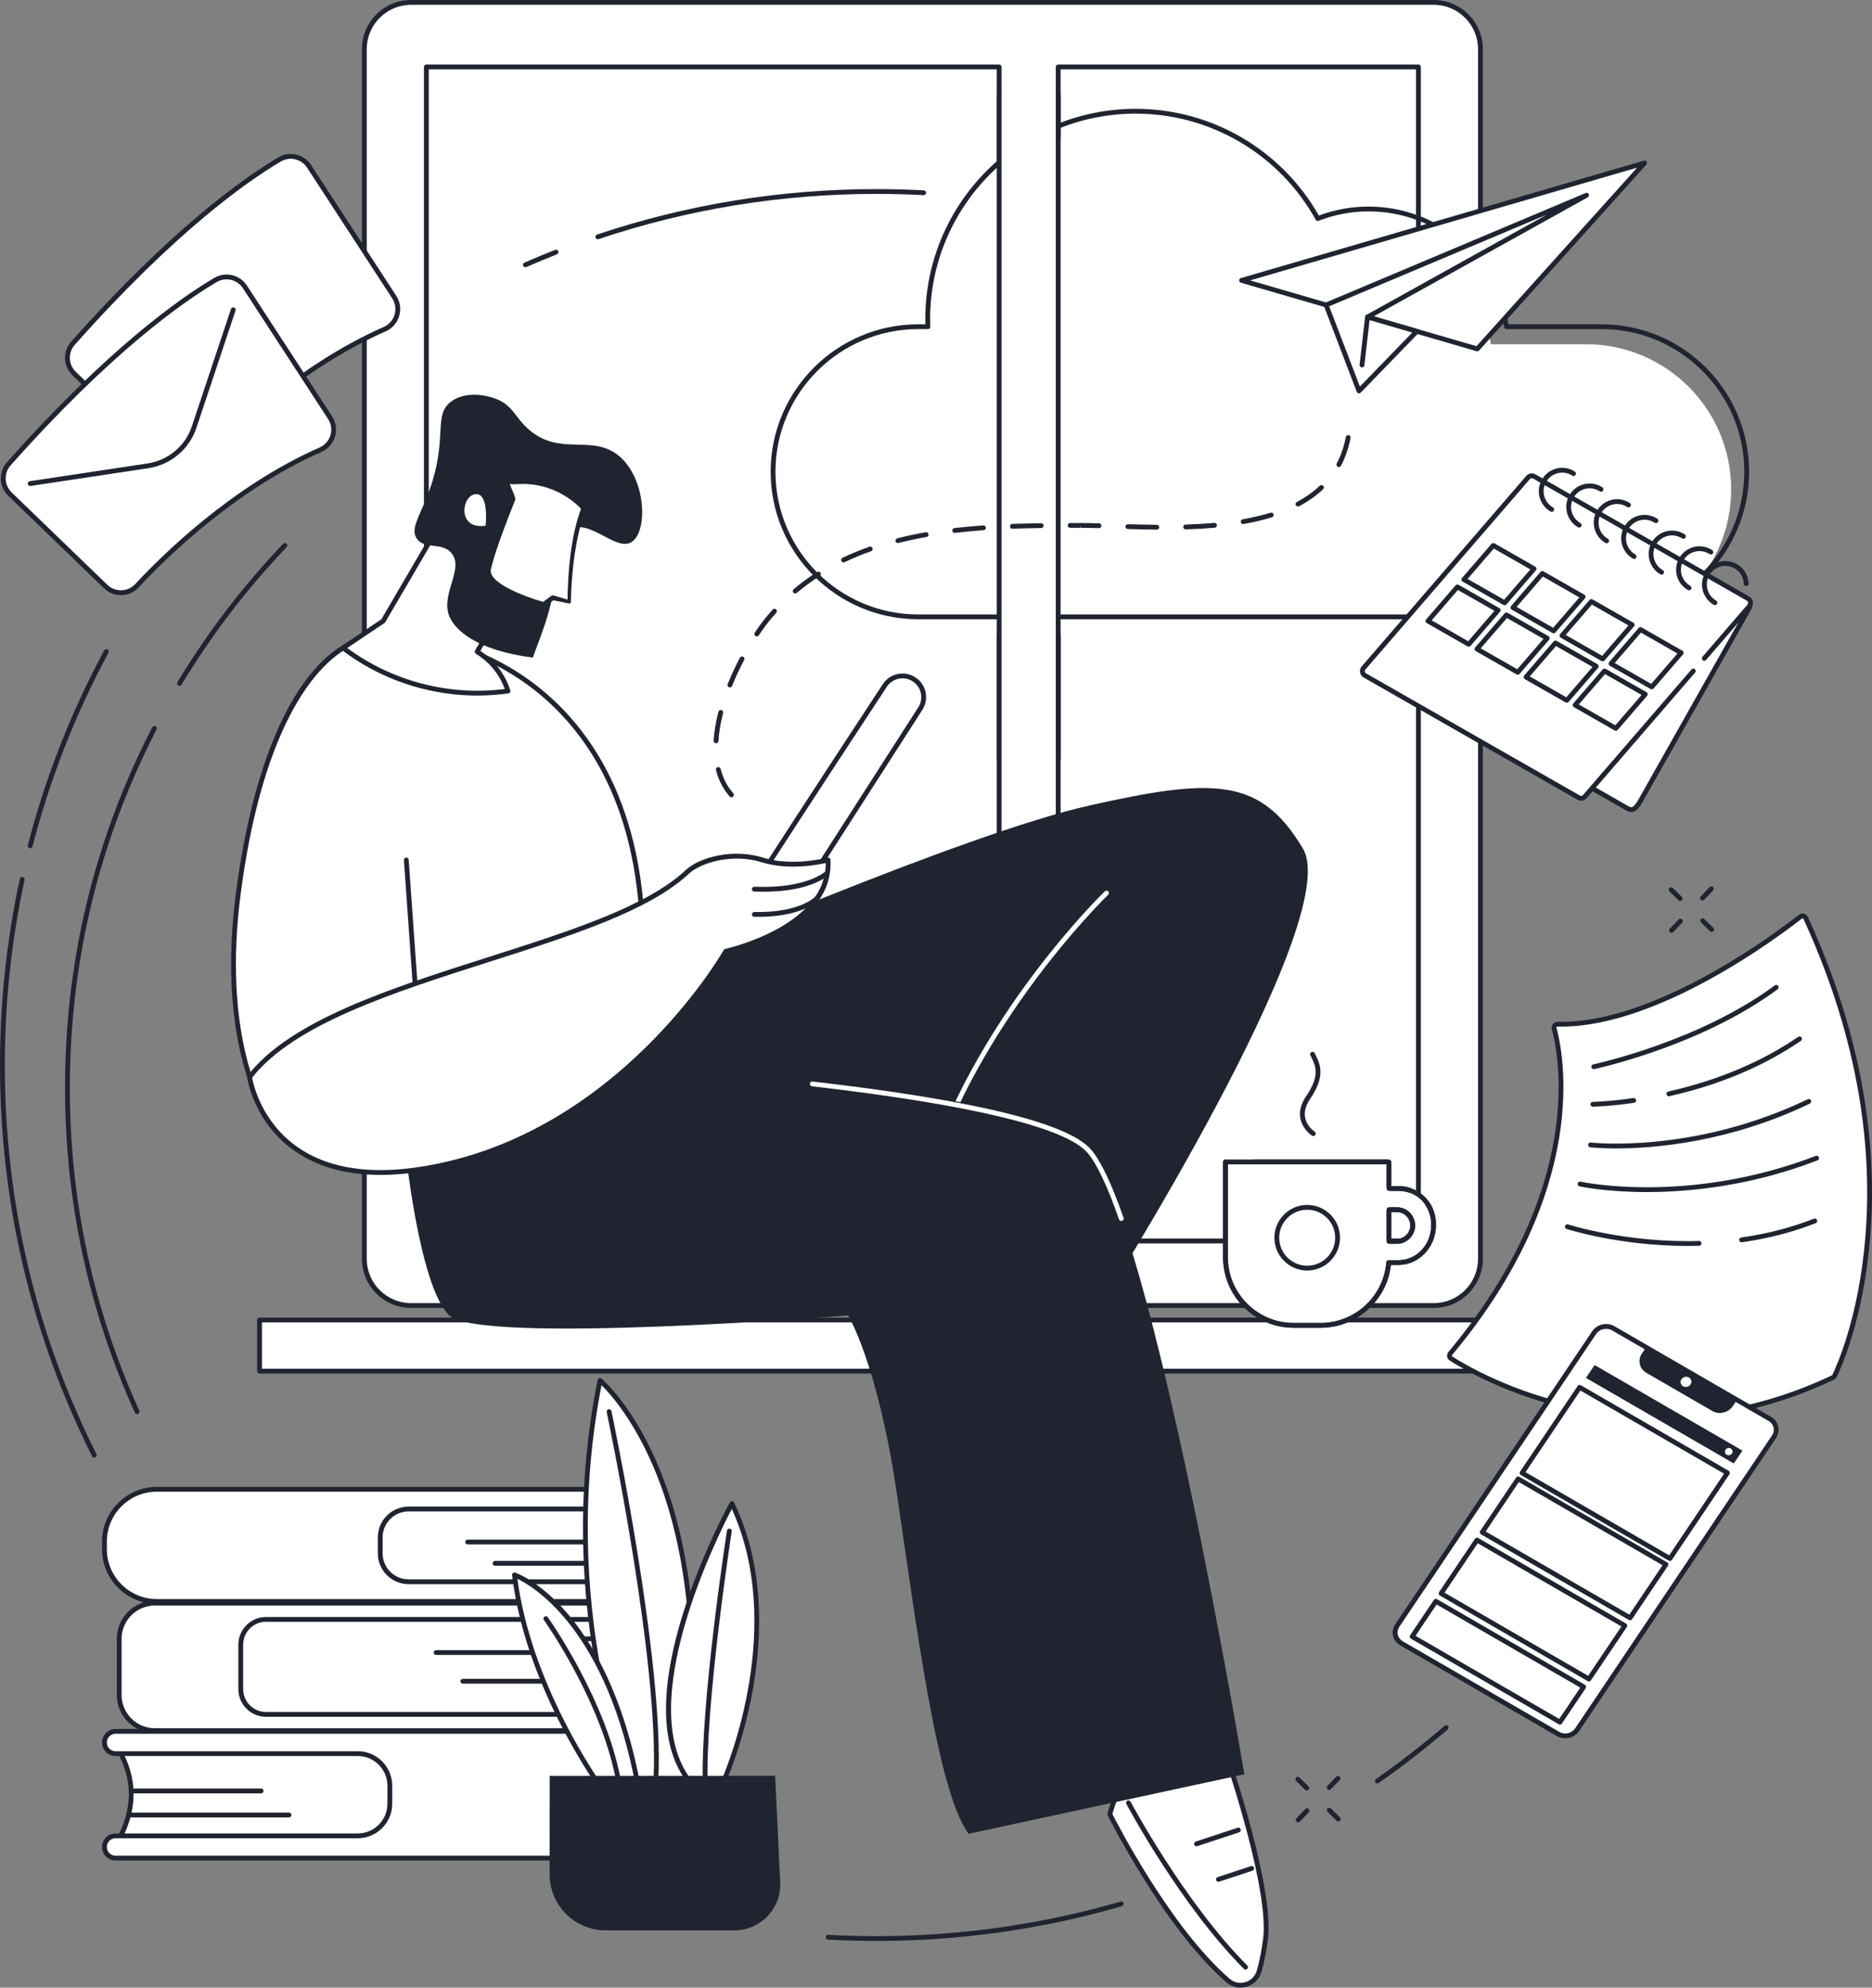<?xml version="1.0" encoding="UTF-8"?> <svg xmlns="http://www.w3.org/2000/svg" width="647" height="687" viewBox="0 0 647 687" fill="none"><rect x="0" y="0" width="647" height="687" fill="#808080" stroke="none"/><g clip-path="url(#clip0_927_55742)"><path d="M142.075 0.83H495.519C504.434 0.83 511.673 8.064 511.673 16.973V435.089C511.673 443.998 504.434 451.232 495.519 451.232H142.075C133.161 451.232 125.922 443.998 125.922 435.089V16.977C125.922 8.068 133.161 0.834 142.075 0.834V0.83Z" fill="white"></path><path d="M495.519 452.065H142.075C132.71 452.065 125.088 444.451 125.088 435.089V16.976C125.088 7.617 132.706 0 142.075 0H495.519C504.884 0 512.507 7.613 512.507 16.976V435.089C512.507 444.448 504.888 452.065 495.519 452.065ZM142.075 1.663C133.627 1.663 126.752 8.533 126.752 16.976V435.089C126.752 443.532 133.627 450.402 142.075 450.402H495.519C503.968 450.402 510.842 443.532 510.842 435.089V16.976C510.842 8.533 503.968 1.663 495.519 1.663H142.075Z" fill="#202430"></path><path d="M511.672 162.253C511.214 162.253 510.842 161.881 510.842 161.423V110.627C510.842 110.169 511.214 109.797 511.672 109.797C512.13 109.797 512.502 110.169 512.502 110.627V161.423C512.502 161.881 512.13 162.253 511.672 162.253Z" fill="#202430"></path><path d="M345.33 23.133H147.354V428.928H345.33V23.133Z" fill="white"></path><path d="M345.33 429.761H147.354C146.895 429.761 146.523 429.39 146.523 428.932V23.132C146.523 22.674 146.895 22.303 147.354 22.303H345.33C345.789 22.303 346.161 22.674 346.161 23.132V428.932C346.161 429.39 345.789 429.761 345.33 429.761ZM148.184 428.098H344.5V23.966H148.184V428.098Z" fill="#202430"></path><path d="M490.242 23.133H365.74V428.928H490.242V23.133Z" fill="white"></path><path d="M490.242 429.761H365.74C365.282 429.761 364.91 429.39 364.91 428.932V23.132C364.91 22.674 365.282 22.303 365.74 22.303H490.242C490.7 22.303 491.072 22.674 491.072 23.132V428.932C491.072 429.39 490.7 429.761 490.242 429.761ZM366.571 428.098H489.408V23.966H366.571V428.098Z" fill="#202430"></path><path d="M537.695 456.221H89.693V473.914H537.695V456.221Z" fill="white"></path><path d="M537.699 474.747H89.694C89.235 474.747 88.863 474.375 88.863 473.917V456.224C88.863 455.766 89.235 455.395 89.694 455.395H537.699C538.157 455.395 538.529 455.766 538.529 456.224V473.917C538.529 474.375 538.157 474.747 537.699 474.747ZM90.528 473.084H536.865V457.054H90.528V473.084Z" fill="#202430"></path><path d="M487.281 411.416C486.046 411.003 484.712 410.778 483.303 410.778H480.05V401.596H423.547V434.519C423.547 447.531 434.099 458.08 447.116 458.08H456.481C468.87 458.08 479.017 448.522 479.971 436.381H483.307C490.302 436.381 495.49 430.363 495.49 423.373V423.276C495.49 417.693 492.184 413.057 487.289 411.416H487.281ZM482.83 429.068H480.046V418.095H482.83C485.828 418.095 488.254 420.588 488.254 423.583C488.254 426.579 485.824 429.072 482.83 429.072V429.068Z" fill="white"></path><path d="M456.477 458.913H447.112C433.656 458.913 422.709 447.97 422.709 434.519V401.595C422.709 401.137 423.081 400.766 423.539 400.766H480.042C480.501 400.766 480.872 401.137 480.872 401.595V409.944H483.296C484.764 409.944 486.192 410.173 487.54 410.624C492.867 412.411 496.308 417.374 496.308 423.271V423.369C496.308 431.001 490.471 437.21 483.296 437.21H480.718C479.366 449.437 468.863 458.909 456.47 458.909L456.477 458.913ZM424.377 402.429V434.519C424.377 447.054 434.576 457.25 447.116 457.25H456.481C468.269 457.25 478.22 448.056 479.141 436.321C479.174 435.889 479.535 435.555 479.971 435.555H483.307C489.67 435.555 494.655 430.205 494.655 423.377V423.279C494.655 418.11 491.658 413.762 487.022 412.208C485.846 411.814 484.595 411.615 483.307 411.615H480.054C479.595 411.615 479.223 411.243 479.223 410.785V402.436H424.384L424.377 402.429ZM482.83 429.901H480.046C479.588 429.901 479.216 429.529 479.216 429.071V418.098C479.216 417.64 479.588 417.269 480.046 417.269H482.83C486.282 417.269 489.088 420.103 489.088 423.587C489.088 427.071 486.282 429.905 482.83 429.905V429.901ZM480.88 428.238H482.83C485.362 428.238 487.424 426.151 487.424 423.583C487.424 421.015 485.362 418.928 482.83 418.928H480.88V428.238Z" fill="#202430"></path><path d="M456.477 458.913H447.112C433.656 458.913 422.709 447.97 422.709 434.519V401.595C422.709 401.137 423.081 400.766 423.539 400.766C423.997 400.766 424.369 401.137 424.369 401.595V434.519C424.369 447.054 434.569 457.25 447.108 457.25H456.473C468.262 457.25 478.213 448.056 479.133 436.321C479.167 435.889 479.528 435.555 479.963 435.555H483.299C489.663 435.555 494.648 430.205 494.648 423.377V423.279C494.648 420.891 494.002 418.62 492.777 416.709C492.529 416.323 492.642 415.808 493.029 415.56C493.416 415.313 493.93 415.425 494.178 415.812C495.576 417.989 496.312 420.572 496.312 423.279V423.377C496.312 431.009 490.474 437.218 483.299 437.218H480.722C479.37 449.445 468.866 458.917 456.473 458.917L456.477 458.913ZM482.597 429.901H480.809C479.93 429.901 479.216 429.188 479.216 428.309V418.857C479.216 417.978 479.93 417.265 480.809 417.265H482.83C484.584 417.265 486.274 418.023 487.462 419.348C488.667 420.692 489.246 422.491 489.047 424.281C488.697 427.484 485.921 429.901 482.593 429.901H482.597ZM480.88 428.238H482.597C485.035 428.238 487.142 426.421 487.394 424.101C487.54 422.776 487.112 421.451 486.222 420.46C485.347 419.487 484.111 418.928 482.826 418.928H480.876V428.238H480.88ZM487.281 412.249C487.195 412.249 487.105 412.234 487.018 412.204C485.843 411.81 484.592 411.611 483.303 411.611H480.812C479.933 411.611 479.22 410.898 479.22 410.019V402.432H433.359C432.901 402.432 432.529 402.061 432.529 401.603C432.529 401.145 432.901 400.773 433.359 400.773H479.287C480.166 400.773 480.88 401.486 480.88 402.365V409.952H483.303C484.772 409.952 486.199 410.181 487.548 410.631C487.984 410.778 488.217 411.247 488.074 411.683C487.957 412.032 487.634 412.249 487.285 412.249H487.281Z" fill="#202430"></path><path d="M451.863 438.26C457.666 438.244 462.357 433.528 462.341 427.727C462.324 421.925 457.607 417.236 451.804 417.252C446.001 417.268 441.31 421.984 441.326 427.785C441.342 433.586 446.06 438.276 451.863 438.26Z" fill="white"></path><path d="M451.796 439.132C445.542 439.132 440.455 434.045 440.455 427.794C440.455 421.544 445.542 416.457 451.796 416.457C458.051 416.457 463.137 421.544 463.137 427.794C463.137 434.045 458.051 439.132 451.796 439.132ZM451.796 418.124C446.462 418.124 442.119 422.464 442.119 427.798C442.119 433.133 446.458 437.472 451.796 437.472C457.134 437.472 461.473 433.133 461.473 427.798C461.473 422.464 457.134 418.124 451.796 418.124Z" fill="#202430"></path><path d="M453.888 392.638C453.734 392.638 453.58 392.596 453.441 392.506C453.309 392.424 450.225 390.404 449.463 386.691C448.952 384.195 449.609 381.574 451.424 378.898C456.345 371.633 454.737 368.427 453.031 365.034L452.892 364.756C452.686 364.347 452.855 363.847 453.264 363.641C453.678 363.434 454.173 363.603 454.38 364.013L454.519 364.287C456.277 367.789 458.272 371.761 452.802 379.832C451.255 382.115 450.68 384.307 451.089 386.342C451.702 389.364 454.316 391.095 454.342 391.11C454.726 391.361 454.838 391.876 454.587 392.258C454.429 392.506 454.158 392.638 453.888 392.638Z" fill="#202430"></path><path d="M548.143 118.98H515.272C511.662 95.93 491.707 78.296 467.627 78.296C461.433 78.296 455.52 79.475 450.08 81.6C437.822 59.485 414.242 44.506 387.153 44.506C347.446 44.506 315.26 76.671 315.26 116.352C315.26 117.234 315.293 118.105 315.327 118.98H311.988C284.275 118.98 261.811 141.429 261.811 169.123C261.811 196.817 284.275 219.267 311.988 219.267H548.143C575.855 219.267 598.32 196.817 598.32 169.123C598.32 141.429 575.855 118.98 548.143 118.98Z" fill="white"></path><path d="M553.514 214.037H317.363C289.237 214.037 266.355 191.171 266.355 163.064C266.355 134.957 289.237 112.091 317.363 112.091H319.838C319.819 111.494 319.801 110.897 319.801 110.293C319.801 70.218 352.427 37.613 392.529 37.613C418.723 37.613 442.912 51.729 455.831 74.505C461.338 72.444 467.112 71.4 473.003 71.4C484.768 71.4 496.147 75.627 505.043 83.301C513.664 90.737 519.438 100.937 521.354 112.083H553.518C581.643 112.083 604.525 134.95 604.525 163.056C604.525 191.163 581.643 214.03 553.518 214.03L553.514 214.037ZM317.363 113.75C290.154 113.75 268.016 135.873 268.016 163.064C268.016 190.255 290.154 212.378 317.363 212.378H553.518C580.727 212.378 602.865 190.255 602.865 163.064C602.865 135.873 580.727 113.75 553.518 113.75H520.648C520.238 113.75 519.889 113.454 519.825 113.048C516.196 89.882 496.504 73.067 473.003 73.067C467.075 73.067 461.274 74.159 455.76 76.314C455.369 76.464 454.929 76.307 454.73 75.943C442.195 53.324 418.363 39.276 392.532 39.276C353.347 39.276 321.469 71.134 321.469 110.293C321.469 111.096 321.499 111.896 321.529 112.691L321.536 112.89C321.544 113.116 321.461 113.333 321.303 113.499C321.146 113.66 320.931 113.754 320.706 113.754H317.366L317.363 113.75Z" fill="#202430"></path><path d="M383.562 627.039C383.562 627.039 402.826 665.898 424.472 684.575C428.123 687.724 433.807 685.986 435.171 681.365C435.956 678.692 436.73 675.129 437.364 670.384C439.746 652.642 423.777 606.445 423.777 606.445L416.666 604.154C414.171 603.351 411.527 604.875 410.974 607.439L410.23 610.901L401.68 603.377C399.735 601.666 396.744 601.921 395.136 603.956C391.868 608.093 386.797 615.815 383.559 627.039H383.562Z" fill="white"></path><path d="M428.753 687C427.003 687 425.294 686.38 423.93 685.202C402.405 666.63 383.013 627.798 382.818 627.407C382.724 627.22 382.705 627.009 382.765 626.807C385.966 615.706 390.906 607.972 394.489 603.437C395.406 602.277 396.725 601.564 398.201 601.429C399.681 601.294 401.12 601.763 402.236 602.747L409.722 609.331L410.169 607.255C410.481 605.806 411.398 604.549 412.683 603.805C413.967 603.062 415.519 602.901 416.928 603.355L424.039 605.645C424.287 605.724 424.486 605.919 424.569 606.163C425.222 608.055 440.575 652.751 438.194 670.486C437.608 674.833 436.864 678.568 435.974 681.59C435.249 684.057 433.34 685.96 430.872 686.688C430.173 686.895 429.463 686.992 428.757 686.992L428.753 687ZM384.452 626.957C386.266 630.542 404.719 666.431 425.016 683.944C426.518 685.243 428.483 685.663 430.399 685.1C432.322 684.533 433.806 683.051 434.373 681.129C435.241 678.185 435.97 674.533 436.541 670.272C438.757 653.784 424.662 611.629 423.126 607.105L416.413 604.943C415.447 604.631 414.388 604.744 413.509 605.251C412.63 605.757 412.003 606.617 411.792 607.608L411.048 611.07C410.988 611.359 410.778 611.591 410.496 611.685C410.215 611.775 409.906 611.715 409.685 611.52L401.135 603.997C400.361 603.317 399.369 602.994 398.347 603.085C397.333 603.175 396.424 603.666 395.793 604.466C392.337 608.843 387.577 616.284 384.452 626.957Z" fill="#202430"></path><path d="M430.492 680.742C430.278 680.742 430.064 680.66 429.902 680.498C407.892 658.409 389.466 623.834 389.282 623.488C389.068 623.083 389.222 622.58 389.628 622.366C390.033 622.152 390.537 622.306 390.751 622.711C390.935 623.057 409.248 657.414 431.078 679.327C431.401 679.654 431.401 680.179 431.078 680.502C430.916 680.663 430.702 680.746 430.492 680.746V680.742Z" fill="#202430"></path><path d="M421.108 650.402C420.758 650.402 420.432 650.18 420.319 649.831C420.176 649.396 420.413 648.926 420.849 648.78L432.359 644.992C432.795 644.846 433.264 645.086 433.411 645.522C433.553 645.957 433.317 646.426 432.881 646.573L421.371 650.361C421.284 650.391 421.198 650.402 421.112 650.402H421.108Z" fill="#202430"></path><path d="M413.539 638.115C413.19 638.115 412.863 637.893 412.751 637.544C412.608 637.109 412.844 636.64 413.28 636.493L427.743 631.733C428.179 631.59 428.648 631.827 428.795 632.262C428.938 632.698 428.701 633.167 428.265 633.313L413.802 638.074C413.716 638.104 413.63 638.115 413.543 638.115H413.539Z" fill="#202430"></path><path d="M226.249 335.246C227.729 333.688 333.275 288.121 376.415 278.431C419.556 268.738 435.631 268.648 450.312 293.286C464.992 317.925 379.597 452.366 379.597 452.366L197.932 405.046L226.253 335.246H226.249Z" fill="#202430"></path><path d="M328.486 387.169C328.373 387.169 328.257 387.146 328.148 387.097C327.727 386.91 327.539 386.418 327.727 385.997C348.02 340.73 381.525 308.389 381.86 308.066C382.19 307.747 382.716 307.758 383.036 308.092C383.355 308.423 383.344 308.952 383.009 309.267C382.675 309.586 349.399 341.718 329.245 386.677C329.106 386.985 328.802 387.169 328.486 387.169Z" fill="white"></path><path d="M139.896 395.465C139.896 395.465 144.679 444.467 155.284 454.656C165.888 464.848 293.136 454.656 293.136 454.656C293.136 454.656 303.249 471.212 309.857 515.461C316.464 559.711 323.835 619.281 334.782 633.813L430.064 613.255C430.064 613.255 398.46 423.707 376.51 397.928C354.56 372.148 194.856 368.102 194.856 368.102L139.896 395.461V395.465Z" fill="#202430"></path><path d="M387.532 422.014C387.187 422.014 386.867 421.8 386.747 421.455C382.754 409.982 379.095 402.249 375.879 398.468C368.445 389.736 335.507 381.781 280.631 375.459C280.176 375.407 279.845 374.994 279.898 374.54C279.951 374.082 280.371 373.759 280.818 373.808C336.912 380.268 369.324 388.205 377.145 397.391C380.496 401.329 384.257 409.239 388.317 420.907C388.468 421.342 388.239 421.815 387.807 421.965C387.716 421.995 387.622 422.01 387.532 422.01V422.014Z" fill="white"></path><path d="M316.246 235.039C312.865 232.569 308.106 233.428 305.807 236.927C293.932 255.014 261.084 305.113 260.697 306.352L277.159 308.672L318.091 244.901C320.179 241.646 319.372 237.325 316.246 235.043V235.039Z" fill="white"></path><path d="M277.159 309.501C277.121 309.501 277.08 309.501 277.042 309.493L260.581 307.173C260.34 307.14 260.122 307.001 259.995 306.794C259.863 306.588 259.829 306.336 259.905 306.103C260.284 304.898 284.698 267.571 305.112 236.472C306.347 234.588 308.248 233.33 310.468 232.929C312.689 232.527 314.916 233.037 316.738 234.37C320.213 236.908 321.115 241.728 318.789 245.347L277.857 309.118C277.703 309.358 277.437 309.501 277.159 309.501ZM262.027 305.698L276.745 307.77L317.388 244.446C319.236 241.567 318.519 237.726 315.754 235.707C314.304 234.648 312.531 234.239 310.761 234.558C308.996 234.877 307.486 235.879 306.498 237.377C281.392 275.62 265.194 300.506 262.023 305.69L262.027 305.698Z" fill="#202430"></path><path d="M92.474 386.035C92.474 386.035 75.377 362.155 82.376 308.667C89.378 255.178 106.505 227.413 124.427 221.068C142.346 214.724 216.059 226.309 221.814 316.178L92.474 386.035Z" fill="white"></path><path d="M92.473 386.869C92.214 386.869 91.959 386.745 91.797 386.519C91.624 386.279 74.588 361.757 81.553 308.558C87.939 259.781 103.465 227.609 124.149 220.284C133.728 216.894 158.097 218.602 179.983 233.033C197.767 244.761 219.604 268.693 222.643 316.126C222.666 316.449 222.493 316.757 222.208 316.911L92.868 386.767C92.744 386.835 92.605 386.869 92.473 386.869ZM135.16 220.438C130.828 220.438 127.229 220.96 124.705 221.853C115.539 225.097 107.015 233.99 100.047 247.569C92.177 262.912 86.508 283.503 83.202 308.776C76.925 356.727 90.242 380.896 92.751 384.943L220.949 315.706C217.827 269.309 196.471 245.902 179.067 234.426C163.492 224.155 146.715 220.442 135.16 220.442V220.438Z" fill="#202430"></path><path d="M143.98 348.236C143.548 348.236 143.184 347.902 143.15 347.462L139.6 297.3C139.566 296.842 139.912 296.444 140.37 296.41C140.828 296.377 141.227 296.722 141.257 297.18L144.807 347.342C144.84 347.8 144.495 348.198 144.036 348.232C144.018 348.232 143.995 348.232 143.976 348.232L143.98 348.236Z" fill="#202430"></path><path d="M86.248 372.28C86.248 372.28 92.458 417.202 155.283 402.166C218.105 387.131 250.859 328.77 250.859 328.77C250.859 328.77 287.437 320.958 286.193 297.239C286.193 297.239 273.951 300.521 263.537 297.239C253.124 293.958 241.858 297.314 237.523 301.376C207.819 329.217 112.935 337.566 86.248 372.28Z" fill="white"></path><path d="M131.549 406.086C119.859 406.086 110.035 403.402 102.188 398.045C87.762 388.198 85.516 373.031 85.426 372.389C85.395 372.168 85.456 371.946 85.591 371.77C100.275 352.669 135.05 341.572 168.679 330.839C196.899 321.833 223.556 313.326 236.956 300.765C241.862 296.166 253.515 293.208 263.789 296.444C273.853 299.612 285.859 296.466 285.979 296.433C286.224 296.369 286.479 296.417 286.686 296.564C286.888 296.71 287.012 296.943 287.027 297.195C288.237 320.335 255.472 328.568 251.4 329.499C250.081 331.755 241.851 345.393 227.23 360.406C212.519 375.513 188.127 395.158 155.482 402.97C146.805 405.046 138.818 406.082 131.553 406.082L131.549 406.086ZM87.131 372.498C87.548 374.773 90.486 388.059 103.149 396.689C115.471 405.084 132.947 406.653 155.088 401.356C216.843 386.576 249.803 328.943 250.13 328.361C250.247 328.155 250.449 328.004 250.682 327.956C251.035 327.881 285.502 320.245 285.39 298.287C282.2 299.004 272.181 300.832 263.286 298.032C253.038 294.803 242.068 298.253 238.09 301.981C224.416 314.798 197.586 323.361 169.183 332.423C135.967 343.025 101.628 353.983 87.127 372.498H87.131Z" fill="#202430"></path><path d="M263.824 308.208C262.809 308.208 261.761 308.186 260.664 308.144C260.206 308.126 259.849 307.739 259.868 307.281C259.887 306.823 260.244 306.466 260.732 306.485C279.064 307.225 285.319 301.158 285.379 301.098C285.702 300.775 286.228 300.771 286.555 301.091C286.882 301.413 286.889 301.935 286.57 302.262C286.318 302.517 280.559 308.212 263.824 308.212V308.208Z" fill="#202430"></path><path d="M261.919 316.9C261.513 316.9 261.103 316.9 260.683 316.888C260.224 316.881 259.856 316.502 259.867 316.04C259.875 315.582 260.266 315.218 260.716 315.225C276.697 315.518 281.855 309.857 281.904 309.801C282.208 309.455 282.73 309.418 283.079 309.722C283.425 310.022 283.463 310.548 283.158 310.897C282.941 311.148 277.723 316.903 261.922 316.903L261.919 316.9Z" fill="#202430"></path><path d="M152.996 179.443C152.522 180.307 132.428 214.631 132.428 214.631L118.57 223.937C123.683 227.819 132.714 233.66 145.344 237.009C158.229 240.421 169.168 239.727 175.569 238.841C175.013 237.091 174.078 234.813 172.455 232.432C169.897 228.678 166.846 226.445 164.897 225.251C169.033 218.152 173.169 211.057 177.305 203.958L152.996 179.443Z" fill="white"></path><path d="M164.965 240.407C158.289 240.407 151.655 239.539 145.13 237.813C135.284 235.203 126.178 230.759 118.063 224.602C117.849 224.44 117.729 224.185 117.737 223.915C117.744 223.648 117.883 223.397 118.105 223.25L131.805 214.049C133.315 211.47 151.82 179.857 152.267 179.046C152.395 178.817 152.62 178.659 152.88 178.622C153.139 178.584 153.402 178.674 153.586 178.858L177.895 203.372C178.162 203.639 178.21 204.052 178.023 204.375L166.02 224.974C168.857 226.836 171.253 229.186 173.143 231.96C174.529 233.995 175.611 236.221 176.362 238.582C176.437 238.815 176.404 239.07 176.272 239.277C176.141 239.483 175.926 239.622 175.682 239.656C172.106 240.151 168.53 240.399 164.961 240.399L164.965 240.407ZM120.006 223.975C127.707 229.64 136.298 233.754 145.558 236.206C155.028 238.714 164.743 239.367 174.458 238.147C173.781 236.288 172.88 234.528 171.772 232.898C169.863 230.094 167.403 227.759 164.465 225.957C164.078 225.721 163.954 225.221 164.183 224.831L176.268 204.089L153.176 180.803C149.946 186.359 133.898 213.775 133.15 215.051C133.086 215.16 133 215.25 132.895 215.322L120.009 223.975H120.006Z" fill="#202430"></path><path d="M213.845 157.515C204.581 149.913 193.661 157.849 182.845 148.528C177.891 144.256 177.436 140.224 171.485 137.885C167.545 136.339 160.535 135.272 155.869 138.831C149.926 143.362 154.299 150.424 149.479 166.262C146.095 177.386 141.403 182.225 144.036 186.125C146.699 190.071 152.89 187.192 156.125 191.283C160.31 196.577 152.676 204.862 155.054 212.34C156.688 217.48 164.506 224.819 184.157 227.274C185.242 224.124 187.849 217.889 189.547 211.792C194.863 192.71 191.966 185.408 196.745 182.942C204.067 179.165 212.898 190.829 218.338 187.308C223.988 183.651 223.353 165.316 213.841 157.512L213.845 157.515Z" fill="#202430"></path><path d="M175.452 166.856L177.304 172.461C177.304 172.461 170.111 190.094 168.822 196.754C167.537 203.413 187.876 208.954 187.876 208.954L191.069 206.589L196.749 208.008C196.749 208.008 196.576 188.6 201.779 175.659C201.779 175.659 192.177 164.018 175.449 166.856H175.452Z" fill="white"></path><path d="M176.162 167.283C176.899 168.976 177.552 170.527 178.093 172.201C178.157 172.396 178.146 172.599 178.074 172.775C176.527 176.597 175.039 180.452 173.611 184.323C172.218 188.193 170.802 192.101 169.836 196.028L169.671 196.76C169.607 197.015 169.629 197.162 169.596 197.365C169.629 197.747 169.682 198.138 169.881 198.521C170.234 199.29 170.869 200.011 171.59 200.649C173.052 201.926 174.825 202.943 176.636 203.848C180.279 205.631 184.183 207.024 188.093 208.154L187.379 208.289L190.569 205.924L190.621 205.89C190.817 205.755 191.057 205.725 191.268 205.785L196.884 207.448L196.166 208.015C196.147 205.244 196.249 202.5 196.418 199.748C196.591 197 196.85 194.252 197.195 191.516C197.564 188.779 198.026 186.053 198.615 183.347C199.243 180.648 200.005 177.971 201.001 175.354L201.132 176.191C199.633 174.513 197.759 172.982 195.794 171.728C193.822 170.459 191.696 169.423 189.468 168.698C187.248 167.97 184.941 167.456 182.597 167.343C181.429 167.208 180.257 167.287 179.085 167.306C178.439 167.298 178.074 167.403 177.609 167.384C177.161 167.384 176.688 167.324 176.158 167.283H176.162ZM174.735 166.427C175.4 166.239 176.125 166.04 176.876 165.894C177.609 165.755 178.439 165.627 179.002 165.646C180.242 165.624 181.482 165.545 182.717 165.684C185.197 165.808 187.65 166.348 190.002 167.122C192.364 167.891 194.615 168.984 196.696 170.328C198.792 171.679 200.7 173.211 202.417 175.133C202.616 175.354 202.661 175.658 202.567 175.917L202.549 175.97C201.553 178.466 200.768 181.061 200.114 183.692C199.494 186.335 198.999 189.012 198.593 191.703C198.21 194.403 197.913 197.113 197.699 199.835C197.488 202.553 197.346 205.289 197.323 208.004C197.323 208.327 197.056 208.589 196.733 208.586C196.688 208.586 196.643 208.578 196.602 208.571L190.862 207.396L191.561 207.257L188.367 209.622L188.356 209.629C188.146 209.783 187.883 209.821 187.65 209.757C183.612 208.589 179.686 207.193 175.892 205.338C174.006 204.392 172.146 203.345 170.486 201.896C169.667 201.164 168.878 200.323 168.36 199.208C168.086 198.664 167.958 198.018 167.928 197.372C167.958 197.064 167.973 196.685 168.037 196.437L168.213 195.656C169.224 191.546 170.644 187.66 172.049 183.752C173.484 179.859 174.975 175.996 176.53 172.148L176.512 172.723C175.817 170.658 175.234 168.469 174.735 166.427Z" fill="#202430"></path><path d="M168.579 182.428C168.579 182.428 170.36 169.54 164.319 169.972C158.278 170.403 156.678 184.639 168.579 182.428Z" fill="white"></path><path d="M166.193 183.493C163.064 183.493 161.302 182.202 160.333 180.978C158.417 178.561 158.586 175.159 159.6 172.854C160.566 170.666 162.309 169.277 164.262 169.138C165.592 169.044 166.704 169.468 167.576 170.403C170.596 173.628 169.454 182.176 169.405 182.54C169.356 182.897 169.086 183.178 168.733 183.242C167.801 183.415 166.959 183.493 166.197 183.493H166.193ZM164.608 170.79C164.533 170.79 164.458 170.79 164.379 170.797C163.03 170.895 161.843 171.886 161.122 173.523C160.307 175.37 160.152 178.069 161.636 179.942C162.872 181.5 165.002 182.104 167.827 181.703C168.105 179.082 168.255 173.556 166.358 171.533C165.889 171.03 165.314 170.782 164.608 170.782V170.79Z" fill="#202430"></path><path d="M213.691 546.699C209.653 538.395 209.27 530.031 213.691 521.576L210.517 517.773L123.717 520.627L126.707 548.182L210.727 549.15L213.687 546.699H213.691Z" fill="white"></path><path d="M210.731 549.98H210.719L126.699 549.011C126.278 549.007 125.929 548.688 125.88 548.268L122.89 520.713C122.864 520.484 122.939 520.251 123.089 520.078C123.239 519.902 123.457 519.8 123.69 519.793L210.49 516.94C210.742 516.932 210.994 517.041 211.155 517.24L214.329 521.043C214.544 521.302 214.585 521.662 214.427 521.959C210.299 529.85 210.302 537.824 214.438 546.331C214.607 546.676 214.517 547.089 214.221 547.333L211.26 549.784C211.11 549.908 210.922 549.976 210.731 549.976V549.98ZM127.458 547.359L210.434 548.317L212.661 546.473C208.706 537.967 208.717 529.632 212.699 521.689L210.137 518.618L124.641 521.43L127.458 547.359Z" fill="#202430"></path><path d="M54.197 514.74H215.299C217.181 514.74 218.71 516.264 218.71 518.149C218.71 520.033 217.184 521.558 215.299 521.558H141.233C135.809 521.558 131.414 525.95 131.414 531.371V536.889C131.414 542.31 135.809 546.703 141.233 546.703H215.299C217.181 546.703 218.71 548.227 218.71 550.111C218.71 551.996 217.184 553.52 215.299 553.52H54.197C44.197 553.52 36.09 545.419 36.09 535.425V532.842C36.09 522.849 44.197 514.748 54.197 514.748V514.74Z" fill="white"></path><path d="M215.303 554.346H54.197C43.754 554.346 35.26 545.854 35.26 535.421V532.838C35.26 522.402 43.757 513.914 54.197 513.914H215.299C217.639 513.914 219.54 515.817 219.54 518.152C219.54 520.488 217.635 522.391 215.299 522.391H141.234C136.279 522.391 132.244 526.419 132.244 531.374V536.893C132.244 541.845 136.275 545.876 141.234 545.876H215.299C217.639 545.876 219.54 547.78 219.54 550.115C219.54 552.45 217.635 554.353 215.299 554.353L215.303 554.346ZM54.201 515.573C44.674 515.573 36.928 523.318 36.928 532.838V535.421C36.928 544.942 44.678 552.686 54.201 552.686H215.303C216.723 552.686 217.88 551.53 217.88 550.111C217.88 548.692 216.723 547.536 215.303 547.536H141.237C135.362 547.536 130.584 542.761 130.584 536.889V531.371C130.584 525.499 135.362 520.724 141.237 520.724H215.303C216.723 520.724 217.88 519.568 217.88 518.149C217.88 516.73 216.723 515.573 215.303 515.573H54.197H54.201Z" fill="#202430"></path><path d="M210.514 533.8H161.629C161.171 533.8 160.799 533.428 160.799 532.97C160.799 532.512 161.171 532.141 161.629 532.141H210.514C210.972 532.141 211.344 532.512 211.344 532.97C211.344 533.428 210.972 533.8 210.514 533.8Z" fill="#202430"></path><path d="M210.822 541.153H171.092C170.634 541.153 170.262 540.782 170.262 540.324C170.262 539.866 170.634 539.494 171.092 539.494H210.822C211.28 539.494 211.652 539.866 211.652 540.324C211.652 540.782 211.28 541.153 210.822 541.153Z" fill="#202430"></path><path d="M219.934 593.58H74.414V557.953H219.93C215.632 569.989 215.516 581.867 219.93 593.58H219.934Z" fill="white"></path><path d="M219.934 594.409H74.414C73.956 594.409 73.584 594.037 73.584 593.579V557.953C73.584 557.495 73.956 557.123 74.414 557.123H219.934C220.204 557.123 220.456 557.254 220.614 557.476C220.768 557.697 220.809 557.979 220.719 558.234C216.455 570.184 216.451 581.979 220.715 593.29C220.813 593.545 220.775 593.831 220.621 594.056C220.467 594.281 220.212 594.412 219.938 594.412L219.934 594.409ZM75.248 592.746H218.747C214.881 581.754 214.885 570.337 218.765 558.782H75.248V592.746Z" fill="#202430"></path><path d="M91.936 559.71H220.937C222.489 559.71 223.747 558.452 223.747 556.902C223.747 555.351 222.489 554.094 220.937 554.094H53.536C46.717 554.094 41.191 559.616 41.191 566.43V585.823C41.191 592.637 46.717 598.159 53.536 598.159H220.934C222.485 598.159 223.744 596.902 223.744 595.351C223.744 593.801 222.485 592.543 220.934 592.543H91.936C87.12 592.543 83.216 588.643 83.216 583.83V568.423C83.216 563.61 87.12 559.71 91.936 559.71Z" fill="white"></path><path d="M220.934 598.989H53.536C46.27 598.989 40.361 593.083 40.361 585.823V566.429C40.361 559.169 46.27 553.264 53.536 553.264H220.934C222.94 553.264 224.574 554.897 224.574 556.901C224.574 558.906 222.94 560.539 220.934 560.539H91.936C87.586 560.539 84.047 564.075 84.047 568.423V583.83C84.047 588.177 87.586 591.713 91.936 591.713H220.938C222.944 591.713 224.578 593.346 224.578 595.351C224.578 597.356 222.944 598.989 220.938 598.989H220.934ZM53.536 554.923C47.187 554.923 42.022 560.085 42.022 566.429V585.823C42.022 592.167 47.187 597.329 53.536 597.329H220.934C222.023 597.329 222.91 596.443 222.91 595.355C222.91 594.266 222.023 593.38 220.934 593.38H91.936C86.669 593.38 82.383 589.097 82.383 583.833V568.426C82.383 563.163 86.669 558.88 91.936 558.88H220.938C222.027 558.88 222.914 557.994 222.914 556.905C222.914 555.816 222.027 554.93 220.938 554.93H53.536V554.923Z" fill="#202430"></path><path d="M217.361 567.239H195.873C195.415 567.239 195.043 566.868 195.043 566.41C195.043 565.952 195.415 565.58 195.873 565.58H217.361C217.819 565.58 218.191 565.952 218.191 566.41C218.191 566.868 217.819 567.239 217.361 567.239Z" fill="#202430"></path><path d="M216.907 571.997H150.731C150.272 571.997 149.9 571.626 149.9 571.168C149.9 570.71 150.272 570.338 150.731 570.338H216.907C217.365 570.338 217.737 570.71 217.737 571.168C217.737 571.626 217.365 571.997 216.907 571.997Z" fill="#202430"></path><path d="M216.906 581.923H159.967C159.509 581.923 159.137 581.551 159.137 581.093C159.137 580.635 159.509 580.264 159.967 580.264H216.906C217.364 580.264 217.736 580.635 217.736 581.093C217.736 581.551 217.364 581.923 216.906 581.923Z" fill="#202430"></path><path d="M41.766 634.523C46.326 625.141 46.762 615.685 41.766 606.134L45.353 601.836L143.434 605.061L140.053 636.197L45.113 637.29L41.766 634.523Z" fill="white"></path><path d="M45.109 638.123C44.914 638.123 44.726 638.055 44.579 637.931L41.232 635.165C40.935 634.921 40.845 634.504 41.014 634.162C45.706 624.514 45.706 615.474 41.026 606.525C40.871 606.228 40.909 605.864 41.123 605.609L44.711 601.31C44.876 601.115 45.124 601.006 45.376 601.01L143.457 604.235C143.69 604.242 143.908 604.347 144.058 604.52C144.208 604.696 144.283 604.925 144.257 605.154L140.876 636.291C140.831 636.708 140.478 637.027 140.057 637.034L45.117 638.127H45.105L45.109 638.123ZM42.795 634.297L45.406 636.46L139.306 635.379L142.51 605.868L45.729 602.688L42.757 606.251C47.284 615.238 47.299 624.668 42.795 634.301V634.297Z" fill="#202430"></path><path d="M221.989 598.408H39.944C37.818 598.408 36.09 600.131 36.09 602.26C36.09 604.388 37.814 606.112 39.944 606.112H123.638C129.765 606.112 134.735 611.078 134.735 617.201V623.437C134.735 629.56 129.765 634.526 123.638 634.526H39.944C37.818 634.526 36.09 636.25 36.09 638.378C36.09 640.507 37.814 642.23 39.944 642.23H221.989C233.289 642.23 242.451 633.074 242.451 621.781V618.861C242.451 607.568 233.289 598.412 221.989 598.412V598.408Z" fill="white"></path><path d="M221.989 643.055H39.944C37.36 643.055 35.26 640.957 35.26 638.374C35.26 635.791 37.36 633.693 39.944 633.693H123.638C129.299 633.693 133.901 629.09 133.901 623.437V617.201C133.901 611.543 129.295 606.945 123.638 606.945H39.944C37.36 606.945 35.26 604.846 35.26 602.263C35.26 599.681 37.36 597.582 39.944 597.582H221.989C233.729 597.582 243.282 607.129 243.282 618.86V621.781C243.282 633.512 233.729 643.059 221.989 643.059V643.055ZM39.944 635.356C38.28 635.356 36.924 636.711 36.924 638.374C36.924 640.037 38.28 641.392 39.944 641.392H221.989C232.812 641.392 241.618 632.593 241.618 621.777V618.856C241.618 608.041 232.812 599.241 221.989 599.241H39.944C38.28 599.241 36.924 600.597 36.924 602.26C36.924 603.923 38.28 605.278 39.944 605.278H123.638C130.215 605.278 135.565 610.624 135.565 617.197V623.433C135.565 630.006 130.215 635.352 123.638 635.352H39.944V635.356Z" fill="#202430"></path><path d="M90.253 619.837H45.358C44.899 619.837 44.527 619.465 44.527 619.007C44.527 618.549 44.899 618.178 45.358 618.178H90.257C90.715 618.178 91.087 618.549 91.087 619.007C91.087 619.465 90.715 619.837 90.257 619.837H90.253Z" fill="#202430"></path><path d="M99.888 628.152H45.008C44.55 628.152 44.178 627.78 44.178 627.322C44.178 626.864 44.55 626.492 45.008 626.492H99.888C100.346 626.492 100.718 626.864 100.718 627.322C100.718 627.78 100.346 628.152 99.888 628.152Z" fill="#202430"></path><path d="M501.518 469.563C510.057 475.037 566.218 508.043 633.502 476.118C633.747 476.001 633.942 475.814 634.058 475.57C636.654 470.213 665.291 407.238 624.088 317.286C623.769 316.584 622.879 316.355 622.278 316.824C614.727 322.729 572.123 354.812 538.329 353.986C537.532 353.967 536.939 354.695 537.149 355.469C539.584 364.373 548.994 410.658 501.251 467.799C500.793 468.347 500.913 469.173 501.518 469.563Z" fill="white"></path><path d="M574.046 490.714C564.53 490.714 554.944 489.704 545.308 487.676C521.735 482.721 505.484 473.092 501.066 470.261C500.582 469.95 500.251 469.443 500.165 468.872C500.075 468.298 500.24 467.712 500.612 467.265C548.122 410.402 538.715 364.343 536.345 355.686C536.176 355.067 536.303 354.429 536.698 353.925C537.096 353.419 537.704 353.137 538.347 353.152C571.743 353.982 613.686 322.489 621.762 316.167C622.247 315.788 622.867 315.656 623.468 315.803C624.08 315.953 624.58 316.366 624.843 316.936C642.142 354.703 649.366 392.142 646.323 428.219C643.998 455.797 636.319 472.803 634.805 475.93C634.606 476.343 634.279 476.666 633.859 476.868C614.426 486.088 594.403 490.714 574.05 490.714H574.046ZM538.294 354.815C538.137 354.815 538.046 354.902 538.005 354.95C537.96 355.01 537.911 355.108 537.949 355.247C540.357 364.043 549.928 410.834 501.885 468.332C501.791 468.44 501.795 468.561 501.803 468.621C501.81 468.681 501.844 468.79 501.96 468.861C506.318 471.654 522.347 481.152 545.646 486.047C575.518 492.328 604.955 488.735 633.137 475.363C633.212 475.325 633.269 475.273 633.303 475.205C634.794 472.123 642.36 455.365 644.663 428.076C647.683 392.289 640.504 355.127 623.329 317.627C623.261 317.477 623.13 317.428 623.077 317.417C623.017 317.402 622.901 317.391 622.792 317.477C614.741 323.776 573.321 354.826 539.624 354.83C539.181 354.83 538.749 354.826 538.309 354.815C538.309 354.815 538.302 354.815 538.298 354.815H538.294Z" fill="#202430"></path><path d="M550.833 369.524C550.446 369.524 550.101 369.253 550.022 368.863C549.928 368.412 550.213 367.973 550.664 367.879C551.025 367.804 587.114 360.067 613.396 340.58C613.764 340.306 614.286 340.384 614.56 340.752C614.834 341.12 614.756 341.642 614.387 341.916C587.809 361.629 551.374 369.434 551.006 369.509C550.95 369.52 550.89 369.527 550.833 369.527V369.524Z" fill="#202430"></path><path d="M576.795 378.901C576.416 378.901 576.074 378.639 575.984 378.256C575.882 377.809 576.164 377.362 576.611 377.261C593.794 373.36 608.895 367.001 621.495 358.359C621.874 358.1 622.393 358.194 622.652 358.573C622.911 358.952 622.813 359.47 622.438 359.729C609.665 368.491 594.368 374.933 576.979 378.883C576.915 378.898 576.855 378.905 576.795 378.905V378.901Z" fill="#202430"></path><path d="M550.518 382.505C550.063 382.505 549.691 382.14 549.688 381.682C549.68 381.224 550.048 380.845 550.507 380.841C550.563 380.841 556.078 380.751 564.507 379.52C564.966 379.456 565.383 379.768 565.45 380.222C565.518 380.676 565.202 381.1 564.748 381.164C556.198 382.414 550.585 382.505 550.529 382.505H550.518Z" fill="#202430"></path><path d="M558.508 396.929C552.964 396.929 549.733 396.565 549.624 396.55C549.169 396.493 548.843 396.08 548.899 395.626C548.955 395.172 549.365 394.845 549.823 394.902C550.172 394.943 585.368 398.892 624.794 379.93C625.207 379.731 625.706 379.904 625.906 380.321C626.105 380.734 625.932 381.233 625.519 381.432C597.506 394.905 571.585 396.932 558.508 396.932V396.929Z" fill="#202430"></path><path d="M569.257 412.016C555.008 412.016 546.09 410.083 545.91 410.041C545.463 409.94 545.181 409.497 545.282 409.047C545.384 408.6 545.827 408.318 546.278 408.42C546.646 408.502 583.449 416.457 627.556 399.519C627.984 399.354 628.465 399.568 628.63 399.995C628.795 400.423 628.581 400.904 628.153 401.069C605.257 409.861 584.295 412.012 569.261 412.012L569.257 412.016Z" fill="#202430"></path><path d="M601.93 429.369C601.521 429.369 601.168 429.068 601.108 428.652C601.044 428.197 601.36 427.777 601.814 427.713C610.683 426.467 619.132 424.278 626.927 421.219C627.355 421.05 627.836 421.26 628.005 421.688C628.174 422.116 627.964 422.596 627.536 422.765C619.62 425.874 611.044 428.096 602.047 429.361C602.009 429.365 601.968 429.369 601.93 429.369Z" fill="#202430"></path><path d="M583.283 430.64C559.684 430.64 541.634 424.84 541.446 424.776C541.01 424.634 540.77 424.165 540.912 423.729C541.055 423.294 541.528 423.057 541.96 423.196C542.156 423.26 561.998 429.627 587.209 428.921C587.69 428.91 588.05 429.27 588.065 429.728C588.076 430.186 587.716 430.569 587.258 430.584C585.916 430.622 584.59 430.64 583.283 430.64Z" fill="#202430"></path><path d="M25.62 129.111L58.701 161.055C61.751 163.998 66.631 163.882 69.513 160.774C79.498 150.014 103.217 126.821 132.939 113.776C137.229 111.895 138.822 106.636 136.267 102.709L106.838 57.506C104.629 54.112 100.144 53.042 96.654 55.096C85.523 61.654 60.373 79.051 25.211 118.634C22.517 121.667 22.701 126.292 25.617 129.108L25.62 129.111Z" fill="white"></path><path d="M63.968 164.017C61.774 164.017 59.708 163.184 58.123 161.652L25.042 129.708C21.789 126.566 21.59 121.461 24.591 118.086C59.445 78.852 84.438 61.335 96.234 54.382C100.11 52.1 105.073 53.271 107.537 57.055L136.966 102.258C138.311 104.327 138.679 106.868 137.973 109.23C137.263 111.606 135.55 113.539 133.274 114.538C103.243 127.719 79.107 151.659 70.121 161.34C68.577 163.003 66.477 163.953 64.205 164.017C64.126 164.017 64.047 164.017 63.968 164.017ZM26.199 128.511L59.28 160.454C60.598 161.727 62.326 162.395 64.16 162.35C65.982 162.301 67.665 161.539 68.9 160.207C77.954 150.45 102.285 126.318 132.605 113.014C134.434 112.211 135.809 110.66 136.377 108.753C136.944 106.861 136.647 104.822 135.569 103.163L106.14 57.96C104.164 54.927 100.185 53.984 97.079 55.813C85.369 62.713 60.538 80.121 25.838 119.186C23.43 121.892 23.592 125.992 26.203 128.511H26.199Z" fill="#202430"></path><path d="M3.441 170.781L36.521 202.725C39.572 205.668 44.452 205.552 47.333 202.443C57.318 191.684 81.037 168.491 110.759 155.446C115.049 153.565 116.642 148.306 114.088 144.379L84.658 99.176C82.45 95.782 77.964 94.712 74.474 96.766C63.343 103.324 38.193 120.72 3.031 160.304C0.338 163.337 0.522 167.962 3.437 170.778L3.441 170.781Z" fill="white"></path><path d="M41.788 205.691C39.595 205.691 37.529 204.857 35.943 203.326L2.866 171.378C-0.387 168.236 -0.586 163.131 2.416 159.756C37.269 120.518 62.262 103.001 74.058 96.052C77.934 93.77 82.897 94.941 85.361 98.725L114.791 143.928C116.135 145.997 116.504 148.538 115.797 150.9C115.087 153.276 113.374 155.209 111.098 156.208C81.067 169.389 56.931 193.329 47.946 203.01C46.402 204.673 44.302 205.623 42.029 205.687C41.95 205.687 41.871 205.687 41.792 205.687L41.788 205.691ZM4.02 170.185L37.1 202.128C38.419 203.401 40.147 204.069 41.984 204.024C43.806 203.975 45.489 203.213 46.725 201.88C55.778 192.123 80.11 167.992 110.429 154.688C112.259 153.884 113.634 152.33 114.205 150.427C114.772 148.535 114.475 146.496 113.397 144.837L83.968 99.634C81.992 96.6 78.013 95.658 74.903 97.486C63.194 104.386 38.362 121.794 3.663 160.859C1.255 163.566 1.416 167.662 4.027 170.185H4.02Z" fill="#202430"></path><path d="M10.422 167.969C10.016 167.969 9.663 167.673 9.599 167.263C9.531 166.809 9.843 166.385 10.298 166.317L50.974 160.179C58.157 159.094 64.032 154.177 66.312 147.344L79.829 106.811C79.975 106.376 80.445 106.139 80.881 106.286C81.316 106.432 81.553 106.901 81.407 107.337L67.89 147.87C65.411 155.299 59.025 160.649 51.222 161.824L10.546 167.962C10.504 167.969 10.463 167.973 10.422 167.973V167.969Z" fill="#202430"></path><path d="M611.706 490.435L557.55 459.092C555.338 457.812 552.385 458.496 550.954 460.624L482.948 561.816C481.521 563.944 482.155 566.704 484.368 567.988L538.523 599.331C540.736 600.611 543.689 599.927 545.12 597.799L613.126 496.607C614.553 494.479 613.918 491.719 611.706 490.435Z" fill="white"></path><path d="M540.947 600.798C539.97 600.798 538.986 600.554 538.107 600.047L483.952 568.704C482.682 567.968 481.803 566.797 481.484 565.408C481.161 564.015 481.435 562.573 482.257 561.35L550.263 460.158C551.931 457.68 555.384 456.877 557.968 458.371L612.123 489.714C613.393 490.45 614.272 491.621 614.591 493.01C614.914 494.403 614.64 495.844 613.818 497.068L545.812 598.26C544.715 599.893 542.836 600.798 540.947 600.798ZM555.113 459.276C553.768 459.276 552.431 459.921 551.646 461.085L483.64 562.277C483.076 563.114 482.889 564.094 483.106 565.032C483.324 565.971 483.922 566.763 484.789 567.262L538.945 598.605C540.785 599.671 543.246 599.097 544.433 597.329L612.439 496.137C613.002 495.3 613.19 494.32 612.972 493.382C612.754 492.443 612.157 491.651 611.293 491.152L557.138 459.809C556.511 459.445 555.812 459.272 555.117 459.272L555.113 459.276Z" fill="#202430"></path><path d="M568.923 465.672L567.473 467.83C565.929 470.124 566.617 473.105 569.006 474.487L591.771 487.663C594.16 489.045 597.346 488.305 598.886 486.012L600.336 483.853L568.919 465.672H568.923Z" fill="#202430"></path><path d="M581.695 479.127C580.827 478.624 580.579 477.543 581.139 476.705C581.699 475.872 582.86 475.602 583.727 476.105C584.595 476.608 584.843 477.689 584.283 478.526C583.724 479.36 582.563 479.63 581.695 479.127Z" fill="white"></path><path d="M599.238 505.826L548.141 476.251L551.131 471.803L602.228 501.374L599.238 505.826Z" fill="#202430"></path><path d="M577.157 539.512C577.014 539.512 576.871 539.474 576.74 539.399L525.643 509.828C525.443 509.711 525.301 509.52 525.248 509.295C525.196 509.07 525.241 508.833 525.368 508.645L545.263 479.041C545.507 478.676 545.992 478.564 546.372 478.785L597.469 508.356C597.668 508.473 597.811 508.664 597.863 508.889C597.916 509.115 597.871 509.351 597.743 509.539L577.848 539.144C577.69 539.38 577.427 539.512 577.157 539.512ZM527.247 508.833L576.901 537.571L595.868 509.347L546.214 480.61L527.247 508.833Z" fill="#202430"></path><path d="M598.603 502.369C598.204 502.962 597.386 503.15 596.769 502.793C596.153 502.436 595.977 501.667 596.375 501.077C596.773 500.484 597.592 500.296 598.208 500.653C598.824 501.01 599.001 501.779 598.603 502.369Z" fill="white"></path><path d="M563.381 560.004C563.239 560.004 563.096 559.967 562.964 559.892L511.867 530.321C511.668 530.204 511.525 530.013 511.473 529.788C511.42 529.562 511.465 529.326 511.593 529.138L523.997 510.683C524.241 510.319 524.726 510.206 525.105 510.428L576.203 539.999C576.402 540.115 576.545 540.307 576.597 540.532C576.65 540.757 576.605 540.994 576.477 541.181L564.073 559.636C563.915 559.873 563.652 560.004 563.381 560.004ZM513.471 529.326L563.126 558.064L574.599 540.99L524.944 512.252L513.471 529.326Z" fill="#202430"></path><path d="M549.167 581.159C549.024 581.159 548.881 581.121 548.75 581.046L497.652 551.475C497.453 551.359 497.31 551.167 497.258 550.942C497.205 550.717 497.25 550.48 497.378 550.293L509.782 531.837C510.027 531.473 510.511 531.361 510.891 531.582L561.988 561.153C562.187 561.27 562.33 561.461 562.382 561.686C562.435 561.911 562.39 562.148 562.262 562.336L549.858 580.791C549.7 581.027 549.437 581.159 549.167 581.159ZM499.256 550.48L548.911 579.218L560.384 562.144L510.729 533.407L499.256 550.48Z" fill="#202430"></path><path d="M539.151 596.064C539.008 596.064 538.865 596.027 538.734 595.952L487.637 566.381C487.438 566.264 487.295 566.073 487.242 565.848C487.19 565.622 487.235 565.386 487.362 565.198L495.567 552.99C495.811 552.626 496.296 552.513 496.675 552.734L547.772 582.305C547.972 582.422 548.114 582.613 548.167 582.839C548.219 583.064 548.174 583.3 548.047 583.488L539.842 595.696C539.684 595.933 539.421 596.064 539.151 596.064ZM489.241 565.386L538.896 594.123L546.172 583.297L496.517 554.559L489.241 565.386Z" fill="#202430"></path><path d="M518.239 223.898C518.138 223.898 518.033 223.88 517.931 223.838C514.753 222.566 511.278 220.482 511.132 220.396C510.737 220.159 510.61 219.649 510.85 219.255C511.087 218.86 511.598 218.733 511.992 218.973C512.026 218.996 515.497 221.075 518.551 222.295C518.979 222.464 519.186 222.949 519.013 223.377C518.882 223.703 518.57 223.898 518.239 223.898Z" fill="#202430"></path><path d="M550.02 272.291L562.672 279.522C563.72 280.123 565.057 279.751 565.655 278.696L604.742 209.872C605.411 208.697 605.005 207.203 603.837 206.535L571.774 188.211L550.023 272.291H550.02Z" fill="white"></path><path d="M550.019 272.294L562.672 279.524C563.288 279.877 564.001 279.892 564.606 279.637C564.606 279.637 565.621 279.175 566.744 277.204C567.709 275.507 604.456 210.374 604.456 210.374C605.264 208.947 604.858 207.457 603.69 206.789L571.627 188.465L550.016 272.294H550.019Z" fill="white"></path><path d="M563.742 280.642C563.228 280.642 562.72 280.507 562.258 280.244L549.606 273.014C549.208 272.785 549.069 272.278 549.298 271.88C549.527 271.482 550.034 271.343 550.433 271.572L563.085 278.803C563.453 279.013 563.885 279.039 564.279 278.87C564.279 278.87 565.091 278.423 566.022 276.79C566.977 275.116 603.367 210.617 603.735 209.964C604.291 208.988 604.103 207.978 603.28 207.509L571.218 189.185C570.82 188.956 570.681 188.449 570.91 188.051C571.139 187.653 571.646 187.514 572.044 187.743L604.107 206.067C605.722 206.99 606.184 209.018 605.181 210.786C604.813 211.435 568.423 275.938 567.469 277.616C566.244 279.76 565.08 280.334 564.952 280.394C564.557 280.563 564.148 280.646 563.746 280.646L563.742 280.642Z" fill="#202430"></path><path d="M585.252 231.905L547.75 275.333C547.224 275.945 546.341 276.099 545.643 275.697L471.709 233.445C470.789 232.919 470.578 231.676 471.273 230.869L528.141 165.022C528.667 164.41 529.549 164.257 530.248 164.658L604.182 206.911C605.102 207.436 605.313 208.679 604.618 209.486L589.039 227.551L585.256 231.905H585.252Z" fill="white"></path><path d="M546.469 276.749C546.045 276.749 545.617 276.64 545.23 276.418L471.296 234.166C470.642 233.791 470.195 233.153 470.064 232.405C469.936 231.658 470.147 230.9 470.639 230.326L527.506 164.479C528.291 163.567 529.614 163.341 530.654 163.934L604.588 206.187C605.242 206.562 605.689 207.2 605.82 207.947C605.948 208.695 605.737 209.453 605.245 210.027L589.667 228.092C589.366 228.441 588.84 228.479 588.495 228.178C588.145 227.878 588.108 227.352 588.408 227.007L603.987 208.942C604.156 208.747 604.227 208.484 604.182 208.229C604.156 208.079 604.069 207.805 603.765 207.632L529.831 165.38C529.482 165.181 529.035 165.256 528.768 165.567L471.901 231.414C471.732 231.61 471.66 231.869 471.706 232.128C471.732 232.278 471.818 232.552 472.123 232.725L546.056 274.977C546.406 275.176 546.853 275.097 547.119 274.789L584.625 231.362C584.926 231.013 585.452 230.975 585.797 231.275C586.147 231.576 586.184 232.101 585.884 232.447L548.382 275.874C547.889 276.445 547.187 276.749 546.473 276.749H546.469Z" fill="#202430"></path><path d="M533.903 270.408C533.82 270.423 533.745 270.438 533.67 270.453L533.903 270.408Z" fill="#202430"></path><path d="M516.112 188.527L530.203 196.584L520.03 208.36L505.939 200.308L516.112 188.527Z" fill="white"></path><path d="M520.031 209.194C519.888 209.194 519.749 209.157 519.618 209.085L505.527 201.033C505.313 200.909 505.163 200.695 505.121 200.451C505.08 200.207 505.148 199.955 505.313 199.768L515.486 187.987C515.745 187.687 516.184 187.612 516.53 187.807L530.621 195.86C530.835 195.984 530.985 196.198 531.027 196.442C531.068 196.686 531 196.937 530.835 197.125L520.662 208.905C520.501 209.093 520.268 209.194 520.031 209.194ZM507.229 200.091L519.851 207.302L528.916 196.806L516.293 189.594L507.229 200.091Z" fill="#202430"></path><path d="M503.7 202.854L517.791 210.91L507.618 222.686L493.523 214.634L503.7 202.854Z" fill="white"></path><path d="M507.619 223.52C507.476 223.52 507.337 223.483 507.206 223.412L493.115 215.359C492.901 215.235 492.75 215.021 492.709 214.777C492.668 214.533 492.735 214.282 492.901 214.094L503.074 202.314C503.333 202.013 503.769 201.938 504.118 202.133L518.209 210.186C518.423 210.31 518.573 210.524 518.615 210.768C518.656 211.012 518.588 211.263 518.423 211.451L508.25 223.231C508.089 223.419 507.856 223.52 507.619 223.52ZM494.817 214.413L507.439 221.625L516.503 211.128L503.881 203.917L494.817 214.413Z" fill="#202430"></path><path d="M533.062 198.217L547.156 206.269L536.98 218.05L522.889 209.997L533.062 198.217Z" fill="white"></path><path d="M536.98 218.88C536.838 218.88 536.699 218.842 536.567 218.771L522.476 210.718C522.262 210.595 522.112 210.381 522.07 210.137C522.029 209.893 522.097 209.641 522.262 209.453L532.435 197.673C532.694 197.373 533.13 197.298 533.479 197.493L547.57 205.545C547.784 205.669 547.935 205.883 547.976 206.127C548.017 206.371 547.95 206.623 547.784 206.81L537.611 218.591C537.45 218.778 537.217 218.88 536.98 218.88ZM524.178 209.776L536.8 216.988L545.865 206.491L533.243 199.28L524.178 209.776Z" fill="#202430"></path><path d="M520.649 212.543L534.74 220.596L524.568 232.376L510.477 224.323L520.649 212.543Z" fill="white"></path><path d="M524.568 233.206C524.426 233.206 524.287 233.168 524.155 233.097L510.064 225.045C509.85 224.921 509.7 224.707 509.658 224.463C509.617 224.219 509.685 223.967 509.85 223.779L520.023 211.999C520.282 211.699 520.722 211.624 521.067 211.819L535.158 219.871C535.372 219.995 535.523 220.209 535.564 220.453C535.605 220.697 535.538 220.949 535.372 221.137L525.199 232.917C525.038 233.105 524.805 233.206 524.568 233.206ZM511.766 224.099L524.388 231.31L533.453 220.814L520.83 213.602L511.766 224.099Z" fill="#202430"></path><path d="M550.015 207.902L564.106 215.955L553.929 227.735L539.838 219.683L550.015 207.902Z" fill="white"></path><path d="M553.93 228.569C553.787 228.569 553.648 228.532 553.516 228.46L539.425 220.408C539.211 220.284 539.061 220.07 539.02 219.826C538.978 219.582 539.046 219.33 539.211 219.143L549.388 207.362C549.647 207.062 550.087 206.987 550.432 207.182L564.523 215.235C564.737 215.359 564.888 215.573 564.929 215.817C564.97 216.061 564.903 216.312 564.737 216.5L554.564 228.28C554.403 228.468 554.17 228.569 553.933 228.569H553.93ZM541.127 219.462L553.749 226.673L562.814 216.177L550.196 208.965L541.127 219.462Z" fill="#202430"></path><path d="M537.601 222.229L551.692 230.281L541.519 242.061L527.428 234.009L537.601 222.229Z" fill="white"></path><path d="M541.519 242.895C541.377 242.895 541.238 242.858 541.106 242.787L527.015 234.734C526.801 234.61 526.651 234.396 526.609 234.152C526.568 233.908 526.636 233.657 526.801 233.469L536.974 221.689C537.233 221.388 537.673 221.313 538.018 221.508L552.109 229.561C552.323 229.685 552.474 229.899 552.515 230.143C552.556 230.387 552.489 230.638 552.323 230.826L542.151 242.606C541.989 242.794 541.756 242.895 541.519 242.895ZM528.717 233.792L541.339 241.003L550.404 230.507L537.782 223.295L528.717 233.792Z" fill="#202430"></path><path d="M566.966 217.588L581.057 225.644L570.884 237.425L556.789 229.368L566.966 217.588Z" fill="white"></path><path d="M570.881 238.255C570.738 238.255 570.599 238.217 570.468 238.146L556.377 230.093C556.162 229.97 556.012 229.756 555.971 229.512C555.929 229.268 555.997 229.016 556.162 228.828L566.335 217.048C566.594 216.748 567.03 216.673 567.38 216.868L581.471 224.92C581.685 225.044 581.835 225.258 581.876 225.502C581.918 225.746 581.85 225.998 581.685 226.185L571.512 237.966C571.35 238.153 571.117 238.255 570.881 238.255ZM558.078 229.151L570.697 236.363L579.761 225.866L567.139 218.655L558.075 229.151H558.078Z" fill="#202430"></path><path d="M554.55 231.918L568.641 239.97L558.468 251.751L544.377 243.695L554.55 231.918Z" fill="white"></path><path d="M558.469 252.581C558.326 252.581 558.187 252.543 558.055 252.472L543.964 244.42C543.75 244.296 543.6 244.082 543.559 243.838C543.517 243.594 543.585 243.342 543.75 243.154L553.923 231.374C554.182 231.074 554.618 230.999 554.968 231.194L569.059 239.246C569.273 239.37 569.423 239.584 569.464 239.828C569.506 240.072 569.438 240.324 569.273 240.512L559.1 252.292C558.938 252.48 558.705 252.581 558.469 252.581ZM545.666 243.477L558.288 250.689L567.353 240.192L554.731 232.981L545.666 243.477Z" fill="#202430"></path><path d="M536.311 176.916C536.172 176.916 536.029 176.882 535.898 176.807C532.044 174.603 530.699 169.659 532.9 165.785C533.971 163.9 535.706 162.549 537.791 161.978C539.861 161.411 542.029 161.685 543.892 162.748C544.035 162.83 544.177 162.917 544.313 163.007C544.696 163.258 544.805 163.773 544.553 164.159C544.301 164.542 543.787 164.651 543.4 164.399C543.291 164.328 543.182 164.261 543.065 164.197C541.589 163.352 539.876 163.138 538.234 163.585C536.582 164.039 535.203 165.113 534.354 166.607C532.603 169.689 533.67 173.616 536.732 175.365C537.13 175.594 537.269 176.101 537.04 176.499C536.886 176.769 536.604 176.919 536.319 176.919L536.311 176.916Z" fill="#202430"></path><path d="M545.803 182.339C545.664 182.339 545.521 182.306 545.39 182.231C541.536 180.027 540.191 175.083 542.392 171.209C543.463 169.324 545.198 167.973 547.283 167.402C549.353 166.835 551.521 167.109 553.384 168.172C553.527 168.254 553.666 168.34 553.805 168.427C554.188 168.678 554.297 169.193 554.045 169.579C553.794 169.962 553.279 170.071 552.892 169.82C552.783 169.748 552.67 169.681 552.558 169.617C551.081 168.772 549.364 168.554 547.723 169.005C546.07 169.459 544.691 170.533 543.842 172.027C542.092 175.105 543.159 179.036 546.22 180.785C546.618 181.014 546.757 181.521 546.528 181.919C546.374 182.189 546.092 182.339 545.807 182.339H545.803Z" fill="#202430"></path><path d="M555.297 187.765C555.158 187.765 555.016 187.731 554.884 187.656C551.03 185.453 549.685 180.509 551.886 176.634C552.957 174.75 554.693 173.398 556.774 172.828C558.844 172.261 561.011 172.535 562.874 173.597C563.017 173.68 563.156 173.766 563.295 173.853C563.678 174.104 563.787 174.618 563.536 175.005C563.284 175.388 562.769 175.497 562.382 175.245C562.273 175.174 562.161 175.106 562.048 175.039C560.572 174.194 558.855 173.98 557.217 174.427C555.564 174.881 554.185 175.955 553.336 177.449C551.586 180.531 552.653 184.458 555.714 186.207C556.113 186.436 556.252 186.943 556.022 187.341C555.868 187.611 555.587 187.762 555.301 187.762L555.297 187.765Z" fill="#202430"></path><path d="M564.786 193.189C564.647 193.189 564.504 193.155 564.372 193.08C560.518 190.877 559.173 185.932 561.375 182.058C562.445 180.174 564.181 178.822 566.262 178.252C568.332 177.685 570.499 177.959 572.363 179.021C572.505 179.104 572.644 179.19 572.783 179.28C573.167 179.532 573.276 180.046 573.024 180.433C572.772 180.816 572.258 180.924 571.871 180.673C571.762 180.602 571.653 180.534 571.536 180.47C570.06 179.626 568.343 179.408 566.702 179.858C565.049 180.313 563.67 181.386 562.821 182.88C561.07 185.962 562.137 189.889 565.199 191.639C565.597 191.868 565.736 192.374 565.507 192.772C565.353 193.043 565.071 193.193 564.786 193.193V193.189Z" fill="#202430"></path><path d="M574.28 198.615C574.141 198.615 573.998 198.581 573.867 198.506C570.012 196.302 568.667 191.358 570.869 187.484C571.939 185.599 573.675 184.248 575.756 183.677C577.826 183.11 579.994 183.384 581.857 184.447C582 184.529 582.139 184.616 582.278 184.702C582.661 184.954 582.77 185.468 582.518 185.855C582.266 186.238 581.752 186.346 581.365 186.095C581.256 186.024 581.143 185.956 581.03 185.888C579.554 185.044 577.837 184.826 576.196 185.277C574.543 185.731 573.164 186.804 572.315 188.299C570.564 191.381 571.631 195.308 574.693 197.057C575.091 197.286 575.23 197.793 575.001 198.191C574.847 198.457 574.565 198.611 574.28 198.611V198.615Z" fill="#202430"></path><path d="M583.768 204.039C583.629 204.039 583.486 204.005 583.355 203.93C579.501 201.726 578.156 196.782 580.357 192.908C581.428 191.023 583.163 189.672 585.244 189.101C587.314 188.534 589.482 188.808 591.345 189.871C591.488 189.953 591.627 190.04 591.766 190.126C592.149 190.378 592.258 190.892 592.006 191.279C591.755 191.661 591.24 191.77 590.853 191.519C590.744 191.447 590.631 191.38 590.519 191.312C589.042 190.468 587.326 190.254 585.684 190.7C584.031 191.155 582.652 192.228 581.803 193.722C580.053 196.805 581.12 200.731 584.181 202.481C584.579 202.71 584.718 203.217 584.489 203.614C584.335 203.885 584.054 204.035 583.768 204.035V204.039Z" fill="#202430"></path><path d="M592.719 209.152C592.58 209.152 592.437 209.118 592.306 209.043C588.452 206.839 587.107 201.895 589.308 198.021C590.379 196.137 592.114 194.785 594.199 194.214C596.269 193.648 598.437 193.922 600.3 194.984C602.738 196.377 604.256 198.896 604.353 201.719C604.368 202.177 604.012 202.564 603.55 202.579C603.069 202.601 602.704 202.237 602.689 201.775C602.61 199.53 601.408 197.533 599.47 196.426C597.994 195.581 596.277 195.367 594.639 195.814C592.986 196.268 591.607 197.342 590.758 198.836C589.008 201.918 590.075 205.845 593.136 207.594C593.534 207.823 593.673 208.33 593.444 208.728C593.29 208.998 593.008 209.148 592.723 209.148L592.719 209.152Z" fill="#202430"></path><path d="M219.644 621.844C219.644 621.844 190.872 558.824 207.379 477.127C207.379 477.127 251.97 514.465 235.895 621.844H219.648H219.644Z" fill="white"></path><path d="M235.891 622.673H219.644C219.317 622.673 219.024 622.481 218.889 622.185C218.599 621.55 190.196 557.982 206.563 476.958C206.62 476.669 206.826 476.436 207.104 476.338C207.382 476.241 207.69 476.297 207.912 476.485C208.374 476.871 219.324 486.215 228.434 508.905C236.811 529.763 245.046 566.309 236.714 621.963C236.654 622.369 236.304 622.673 235.891 622.673ZM220.188 621.01H235.174C243.262 566.208 235.174 530.221 226.943 509.656C219.614 491.351 210.883 481.699 207.901 478.756C193.002 554.829 217.611 615.018 220.188 621.01Z" fill="#202430"></path><path d="M226.679 616.103C226.679 616.103 226.649 616.103 226.634 616.103C226.176 616.077 225.822 615.686 225.849 615.228C228.05 574.936 209.872 488.933 209.688 488.07C209.594 487.619 209.879 487.18 210.33 487.082C210.777 486.988 211.22 487.274 211.318 487.724C211.502 488.591 229.729 574.804 227.513 615.319C227.49 615.762 227.122 616.103 226.683 616.103H226.679Z" fill="#202430"></path><path d="M252.972 519.684C252.972 519.684 215.906 586.612 238.201 615.571H250.128C250.128 615.571 273.964 563.254 252.972 519.684Z" fill="white"></path><path d="M250.129 616.404H238.202C237.942 616.404 237.698 616.284 237.54 616.082C228.115 603.843 227.743 583.804 236.429 556.519C242.86 536.322 252.146 519.455 252.24 519.286C252.39 519.016 252.676 518.847 252.991 518.858C253.303 518.865 253.581 519.049 253.716 519.327C274.637 562.747 251.121 615.395 250.88 615.92C250.745 616.217 250.448 616.408 250.121 616.408L250.129 616.404ZM238.615 614.741H249.584C251.864 609.414 271.249 561.734 252.924 521.542C247.755 531.408 219.193 588.725 238.615 614.741Z" fill="#202430"></path><path d="M243.768 618.177C243.325 618.177 242.953 617.824 242.938 617.377C241.864 589.747 251.161 529.636 251.255 529.032C251.326 528.578 251.751 528.27 252.206 528.337C252.66 528.409 252.972 528.833 252.9 529.287C252.807 529.888 243.535 589.845 244.602 617.313C244.621 617.771 244.264 618.158 243.802 618.177C243.791 618.177 243.779 618.177 243.768 618.177Z" fill="#202430"></path><path d="M177.818 544.336C177.818 544.336 209.396 555.103 220.828 618.844H208.408C208.408 618.844 182.488 583.837 177.818 544.336Z" fill="white"></path><path d="M220.828 619.673H208.409C208.146 619.673 207.898 619.55 207.74 619.336C207.481 618.983 181.635 583.698 176.992 544.434C176.958 544.149 177.075 543.871 177.296 543.691C177.518 543.51 177.819 543.458 178.089 543.552C178.42 543.664 186.301 546.439 195.666 557.141C204.243 566.947 215.711 585.583 221.651 618.697C221.696 618.941 221.628 619.189 221.47 619.377C221.313 619.565 221.08 619.673 220.832 619.673H220.828ZM208.833 618.01H219.832C209.817 563.655 184.768 548.545 178.825 545.68C183.596 581.885 206.222 614.365 208.833 618.01Z" fill="#202430"></path><path d="M214.04 617.875C213.638 617.875 213.288 617.586 213.221 617.181C208.521 588.792 188.183 560.209 187.976 559.923C187.71 559.552 187.792 559.03 188.168 558.763C188.544 558.497 189.062 558.579 189.329 558.955C189.535 559.244 210.099 588.147 214.862 616.911C214.937 617.365 214.629 617.793 214.179 617.868C214.134 617.875 214.088 617.879 214.043 617.879L214.04 617.875Z" fill="#202430"></path><path d="M190.001 613.783H267.905L269.652 650.607C270.08 659.636 262.871 667.189 253.825 667.189H209.332C198.63 667.189 189.959 658.513 189.967 647.818L189.997 613.779L190.001 613.783Z" fill="#202430"></path><path d="M365.74 32.785H345.33V262.273H365.74V32.785Z" fill="white"></path><path d="M345.33 263.102C344.872 263.102 344.5 262.731 344.5 262.273V32.785C344.5 32.327 344.872 31.955 345.33 31.955C345.789 31.955 346.16 32.327 346.16 32.785V262.273C346.16 262.731 345.789 263.102 345.33 263.102Z" fill="#202430"></path><path d="M365.738 263.102C365.28 263.102 364.908 262.731 364.908 262.273V32.785C364.908 32.327 365.28 31.955 365.738 31.955C366.197 31.955 366.569 32.327 366.569 32.785V262.273C366.569 262.731 366.197 263.102 365.738 263.102Z" fill="#202430"></path><path d="M429.102 96.917L510.575 120.598L568.4 56.328L429.102 96.917Z" fill="white"></path><path d="M510.575 121.427C510.496 121.427 510.421 121.416 510.342 121.393L428.869 97.713C428.512 97.611 428.268 97.285 428.268 96.913C428.268 96.541 428.512 96.218 428.869 96.113L568.167 55.524C568.524 55.419 568.907 55.565 569.103 55.881C569.302 56.196 569.264 56.601 569.016 56.879L511.191 121.146C511.029 121.322 510.804 121.42 510.571 121.42L510.575 121.427ZM432.077 96.917L510.304 119.651L565.827 57.942L432.077 96.913V96.917Z" fill="#202430"></path><path d="M469.695 135.125L458.324 105.412L548.359 67.477L472.644 109.571L489.677 114.523L469.695 135.125Z" fill="white"></path><path d="M469.695 135.955C469.638 135.955 469.582 135.951 469.529 135.936C469.251 135.88 469.022 135.685 468.921 135.418L457.55 105.704C457.388 105.284 457.591 104.815 458.004 104.642L548.039 66.707C548.448 66.534 548.918 66.71 549.109 67.108C549.305 67.506 549.151 67.983 548.768 68.201L474.796 109.327L489.913 113.719C490.195 113.802 490.409 114.023 490.484 114.305C490.559 114.587 490.48 114.887 490.277 115.097L470.296 135.7C470.138 135.861 469.92 135.951 469.699 135.951L469.695 135.955ZM459.39 105.862L470.007 133.609L488.117 114.936L472.415 110.371C472.091 110.277 471.859 109.999 471.821 109.665C471.783 109.331 471.949 109.008 472.242 108.847L534.594 74.181L459.39 105.866V105.862Z" fill="#202430"></path><path d="M470.732 126.983C470.698 126.983 470.668 126.983 470.635 126.979C470.18 126.926 469.849 126.513 469.902 126.059L471.818 109.481C471.87 109.023 472.284 108.7 472.738 108.749C473.193 108.802 473.523 109.215 473.471 109.669L471.555 126.247C471.506 126.671 471.145 126.983 470.728 126.983H470.732Z" fill="#202430"></path><path d="M302.949 670.85C297.37 670.85 291.728 670.696 286.179 670.396C285.721 670.37 285.368 669.979 285.394 669.521C285.42 669.063 285.815 668.714 286.269 668.737C291.788 669.037 297.4 669.191 302.949 669.191C331.638 669.191 360.019 665.167 387.299 657.23C387.739 657.103 388.201 657.354 388.329 657.797C388.456 658.237 388.205 658.698 387.761 658.83C360.327 666.811 331.792 670.854 302.945 670.854L302.949 670.85Z" fill="#202430"></path><path d="M476.051 616.409C475.788 616.409 475.529 616.285 475.367 616.056C475.104 615.681 475.195 615.163 475.57 614.9C483.745 609.178 491.727 602.977 499.301 596.471C499.65 596.171 500.176 596.212 500.473 596.557C500.77 596.903 500.732 597.432 500.383 597.728C492.772 604.272 484.744 610.507 476.524 616.259C476.378 616.36 476.213 616.409 476.047 616.409H476.051Z" fill="#202430"></path><path d="M206.614 82.696C206.265 82.696 205.942 82.478 205.825 82.129C205.679 81.694 205.911 81.22 206.347 81.074C237.388 70.645 269.89 65.359 302.945 65.359C308.38 65.359 313.88 65.506 319.29 65.791C319.748 65.814 320.101 66.208 320.075 66.666C320.052 67.124 319.658 67.477 319.199 67.45C313.82 67.165 308.35 67.019 302.941 67.019C270.063 67.019 237.741 72.278 206.873 82.647C206.787 82.677 206.697 82.692 206.606 82.692L206.614 82.696Z" fill="#202430"></path><path d="M181.583 92.369C181.263 92.369 180.959 92.185 180.82 91.874C180.636 91.453 180.827 90.961 181.248 90.777C184.749 89.242 188.329 87.752 191.883 86.351C192.311 86.182 192.792 86.393 192.961 86.821C193.13 87.249 192.92 87.729 192.492 87.898C188.957 89.291 185.399 90.77 181.917 92.302C181.808 92.35 181.695 92.373 181.583 92.373V92.369Z" fill="#202430"></path><path d="M10.421 293.189C10.353 293.189 10.282 293.181 10.214 293.163C9.771 293.046 9.5 292.596 9.617 292.149C15.665 268.761 24.549 246.097 36.03 224.789C36.248 224.384 36.751 224.234 37.157 224.451C37.562 224.669 37.713 225.172 37.495 225.578C26.078 246.769 17.239 269.305 11.229 292.566C11.131 292.941 10.793 293.189 10.425 293.189H10.421Z" fill="#202430"></path><path d="M32.581 503.808C32.277 503.808 31.98 503.639 31.837 503.35C10.71 461.139 0 415.639 0 368.105C0 346.414 2.307 324.764 6.856 303.756C6.953 303.305 7.397 303.024 7.844 303.118C8.295 303.215 8.58 303.658 8.482 304.105C3.956 324.997 1.664 346.53 1.664 368.101C1.664 415.376 12.314 460.628 33.325 502.603C33.532 503.012 33.362 503.511 32.953 503.718C32.833 503.778 32.705 503.804 32.581 503.804V503.808Z" fill="#202430"></path><path d="M62.026 237.08C61.88 237.08 61.733 237.043 61.598 236.96C61.203 236.723 61.076 236.213 61.312 235.819C71.669 218.617 83.968 202.516 97.871 187.961C98.187 187.627 98.717 187.616 99.047 187.935C99.378 188.254 99.393 188.78 99.074 189.11C85.253 203.575 73.029 219.578 62.736 236.675C62.578 236.934 62.304 237.076 62.022 237.076L62.026 237.08Z" fill="#202430"></path><path d="M47.368 488.728C47.052 488.728 46.748 488.548 46.609 488.24C30.594 452.891 22.473 415.136 22.473 376.022C22.473 332.088 32.619 290.147 52.631 251.368C52.841 250.958 53.341 250.801 53.75 251.011C54.16 251.221 54.317 251.724 54.107 252.13C34.22 290.673 24.137 332.359 24.137 376.026C24.137 414.904 32.206 452.426 48.123 487.557C48.311 487.973 48.123 488.469 47.709 488.657C47.597 488.706 47.48 488.732 47.368 488.732V488.728Z" fill="#202430"></path><path d="M459.369 618.684C459.163 618.684 458.956 618.609 458.795 618.451C458.464 618.132 458.453 617.607 458.768 617.276L461.83 614.082C462.149 613.751 462.675 613.74 463.006 614.055C463.336 614.374 463.348 614.9 463.032 615.23L459.971 618.425C459.809 618.594 459.587 618.68 459.369 618.68V618.684Z" fill="#202430"></path><path d="M448.657 629.864C448.45 629.864 448.243 629.789 448.082 629.631C447.751 629.312 447.74 628.786 448.056 628.456L451.117 625.261C451.436 624.931 451.962 624.92 452.293 625.235C452.624 625.554 452.635 626.08 452.319 626.41L449.258 629.605C449.096 629.774 448.874 629.86 448.657 629.86V629.864Z" fill="#202430"></path><path d="M451.657 618.857C451.447 618.857 451.236 618.778 451.075 618.617L447.968 615.561C447.641 615.238 447.638 614.713 447.961 614.386C448.284 614.059 448.81 614.056 449.136 614.379L452.243 617.434C452.57 617.757 452.574 618.283 452.251 618.609C452.089 618.775 451.871 618.857 451.657 618.857Z" fill="#202430"></path><path d="M462.536 629.552C462.326 629.552 462.115 629.474 461.954 629.312L458.847 626.256C458.52 625.933 458.517 625.408 458.84 625.081C459.163 624.755 459.689 624.751 460.015 625.074L463.122 628.13C463.449 628.452 463.453 628.978 463.13 629.305C462.968 629.47 462.75 629.552 462.536 629.552Z" fill="#202430"></path><path d="M588.409 311.235C588.202 311.235 587.995 311.16 587.834 311.002C587.503 310.683 587.492 310.158 587.807 309.827L590.869 306.632C591.188 306.302 591.714 306.291 592.045 306.606C592.376 306.925 592.387 307.451 592.071 307.781L589.01 310.976C588.848 311.145 588.626 311.231 588.409 311.231V311.235Z" fill="#202430"></path><path d="M577.696 322.411C577.489 322.411 577.282 322.336 577.121 322.178C576.79 321.859 576.779 321.333 577.095 321.003L580.156 317.808C580.476 317.478 581.001 317.467 581.332 317.782C581.663 318.101 581.674 318.627 581.358 318.957L578.297 322.152C578.135 322.321 577.914 322.407 577.696 322.407V322.411Z" fill="#202430"></path><path d="M580.696 311.404C580.486 311.404 580.276 311.325 580.114 311.164L577.007 308.108C576.68 307.785 576.677 307.259 577 306.933C577.323 306.606 577.849 306.603 578.176 306.925L581.282 309.981C581.609 310.304 581.613 310.83 581.29 311.156C581.128 311.321 580.91 311.404 580.696 311.404Z" fill="#202430"></path><path d="M591.575 322.103C591.365 322.103 591.154 322.024 590.993 321.863L587.886 318.807C587.559 318.484 587.556 317.959 587.879 317.632C588.202 317.305 588.728 317.302 589.054 317.625L592.161 320.68C592.488 321.003 592.492 321.529 592.169 321.855C592.007 322.021 591.789 322.103 591.575 322.103Z" fill="#202430"></path><path d="M252.813 275.561C252.583 275.561 252.354 275.468 252.189 275.28C249.946 272.757 248.353 269.69 247.452 266.165C247.339 265.718 247.606 265.268 248.053 265.155C248.5 265.042 248.951 265.309 249.063 265.756C249.897 269.022 251.37 271.856 253.432 274.18C253.737 274.521 253.707 275.047 253.361 275.355C253.203 275.494 253.004 275.565 252.809 275.565L252.813 275.561ZM247.471 256.888C247.471 256.888 247.433 256.888 247.418 256.888C246.96 256.858 246.61 256.464 246.64 256.006C246.84 252.887 247.399 249.53 248.308 246.02C248.425 245.577 248.876 245.307 249.323 245.423C249.766 245.54 250.036 245.994 249.92 246.437C249.037 249.842 248.492 253.097 248.301 256.111C248.275 256.551 247.906 256.888 247.471 256.888ZM252.26 237.592C252.159 237.592 252.054 237.574 251.949 237.532C251.524 237.36 251.317 236.875 251.487 236.451C252.707 233.414 254.135 230.343 255.728 227.325C255.942 226.919 256.445 226.762 256.851 226.976C257.257 227.19 257.414 227.693 257.2 228.098C255.634 231.068 254.229 234.086 253.03 237.071C252.899 237.393 252.587 237.592 252.257 237.592H252.26ZM261.562 219.959C261.404 219.959 261.242 219.914 261.1 219.82C260.716 219.565 260.615 219.051 260.87 218.668C262.403 216.37 263.936 214.317 265.42 212.556C265.957 211.918 266.498 211.295 267.05 210.687C267.358 210.345 267.884 210.319 268.226 210.627C268.568 210.935 268.594 211.46 268.286 211.802C267.749 212.399 267.215 213.011 266.689 213.63C265.247 215.342 263.752 217.35 262.253 219.595C262.091 219.836 261.828 219.963 261.562 219.963V219.959ZM274.823 205.134C274.586 205.134 274.353 205.033 274.188 204.842C273.891 204.493 273.936 203.967 274.285 203.67C276.825 201.523 279.556 199.511 282.403 197.686C282.79 197.439 283.305 197.551 283.553 197.938C283.801 198.325 283.688 198.839 283.301 199.087C280.514 200.87 277.843 202.841 275.36 204.939C275.202 205.071 275.014 205.134 274.823 205.134ZM291.566 194.375C291.254 194.375 290.957 194.203 290.814 193.902C290.615 193.489 290.792 192.99 291.205 192.795C294.143 191.387 297.272 190.096 300.503 188.954C300.935 188.8 301.412 189.029 301.566 189.461C301.72 189.893 301.491 190.37 301.059 190.524C297.884 191.646 294.811 192.915 291.926 194.296C291.81 194.353 291.69 194.379 291.566 194.379V194.375ZM310.33 187.693C309.958 187.693 309.62 187.441 309.522 187.066C309.41 186.619 309.68 186.169 310.123 186.056C313.241 185.264 316.543 184.558 319.939 183.958C320.39 183.879 320.822 184.179 320.905 184.633C320.984 185.084 320.683 185.516 320.229 185.598C316.874 186.191 313.609 186.886 310.533 187.67C310.465 187.689 310.394 187.697 310.326 187.697L310.33 187.693ZM329.962 184.175C329.545 184.175 329.184 183.864 329.136 183.44C329.083 182.982 329.41 182.572 329.864 182.516C333.02 182.152 336.378 181.84 339.846 181.6C340.304 181.566 340.702 181.912 340.732 182.373C340.766 182.831 340.42 183.229 339.962 183.259C336.517 183.5 333.185 183.804 330.056 184.168C330.022 184.168 329.992 184.172 329.958 184.172L329.962 184.175ZM399.801 183.053H399.793C396.052 183.019 392.483 182.921 389.793 182.843C389.335 182.828 388.974 182.445 388.986 181.987C389.001 181.529 389.373 181.176 389.842 181.18C392.524 181.258 396.078 181.356 399.809 181.39C400.267 181.394 400.639 181.769 400.631 182.231C400.627 182.689 400.256 183.053 399.801 183.053ZM409.786 182.967C409.339 182.967 408.967 182.61 408.956 182.159C408.941 181.701 409.305 181.318 409.764 181.303C413.321 181.198 416.57 181.014 419.692 180.737C420.154 180.695 420.552 181.033 420.594 181.491C420.635 181.949 420.297 182.351 419.839 182.392C416.687 182.67 413.407 182.858 409.816 182.963C409.809 182.963 409.801 182.963 409.79 182.963L409.786 182.967ZM349.883 182.745C349.436 182.745 349.068 182.392 349.053 181.942C349.038 181.484 349.395 181.097 349.853 181.082C352.941 180.973 356.213 180.894 359.857 180.845H359.868C360.323 180.845 360.695 181.21 360.698 181.668C360.706 182.126 360.338 182.505 359.876 182.509C356.247 182.557 352.986 182.632 349.91 182.745C349.898 182.745 349.891 182.745 349.879 182.745H349.883ZM379.838 182.539C379.838 182.539 379.823 182.539 379.816 182.539C377.224 182.471 375.184 182.437 373.392 182.437L373.234 181.608V182.437L369.857 182.441C369.399 182.441 369.027 182.069 369.027 181.611C369.027 181.153 369.399 180.778 369.857 180.778H373.238L373.396 180.774C375.199 180.774 377.254 180.804 379.861 180.875C380.319 180.887 380.684 181.27 380.672 181.728C380.661 182.178 380.289 182.539 379.842 182.539H379.838ZM429.666 181.123C429.268 181.123 428.918 180.838 428.847 180.436C428.768 179.986 429.069 179.554 429.523 179.475C432.972 178.871 436.202 178.105 439.133 177.2C439.572 177.065 440.038 177.309 440.173 177.748C440.308 178.188 440.064 178.653 439.625 178.788C436.627 179.715 433.329 180.496 429.813 181.112C429.764 181.119 429.715 181.123 429.666 181.123ZM448.607 175.06C448.31 175.06 448.021 174.899 447.871 174.617C447.656 174.212 447.81 173.709 448.216 173.495C451.244 171.892 453.911 170.004 456.15 167.886C456.484 167.571 457.01 167.586 457.326 167.92C457.641 168.254 457.626 168.78 457.292 169.095C454.944 171.314 452.153 173.292 448.994 174.967C448.87 175.034 448.735 175.064 448.603 175.064L448.607 175.06ZM462.728 161.429C462.596 161.429 462.465 161.399 462.341 161.332C461.935 161.118 461.777 160.615 461.995 160.209C463.449 157.457 464.508 154.379 465.143 151.06C465.23 150.61 465.666 150.313 466.116 150.4C466.567 150.486 466.864 150.922 466.778 151.372C466.109 154.852 464.997 158.084 463.468 160.983C463.318 161.264 463.032 161.425 462.732 161.425L462.728 161.429Z" fill="#202430"></path></g><defs><clipPath id="clip0_927_55742"><rect width="647" height="687" fill="white"></rect></clipPath></defs></svg> 